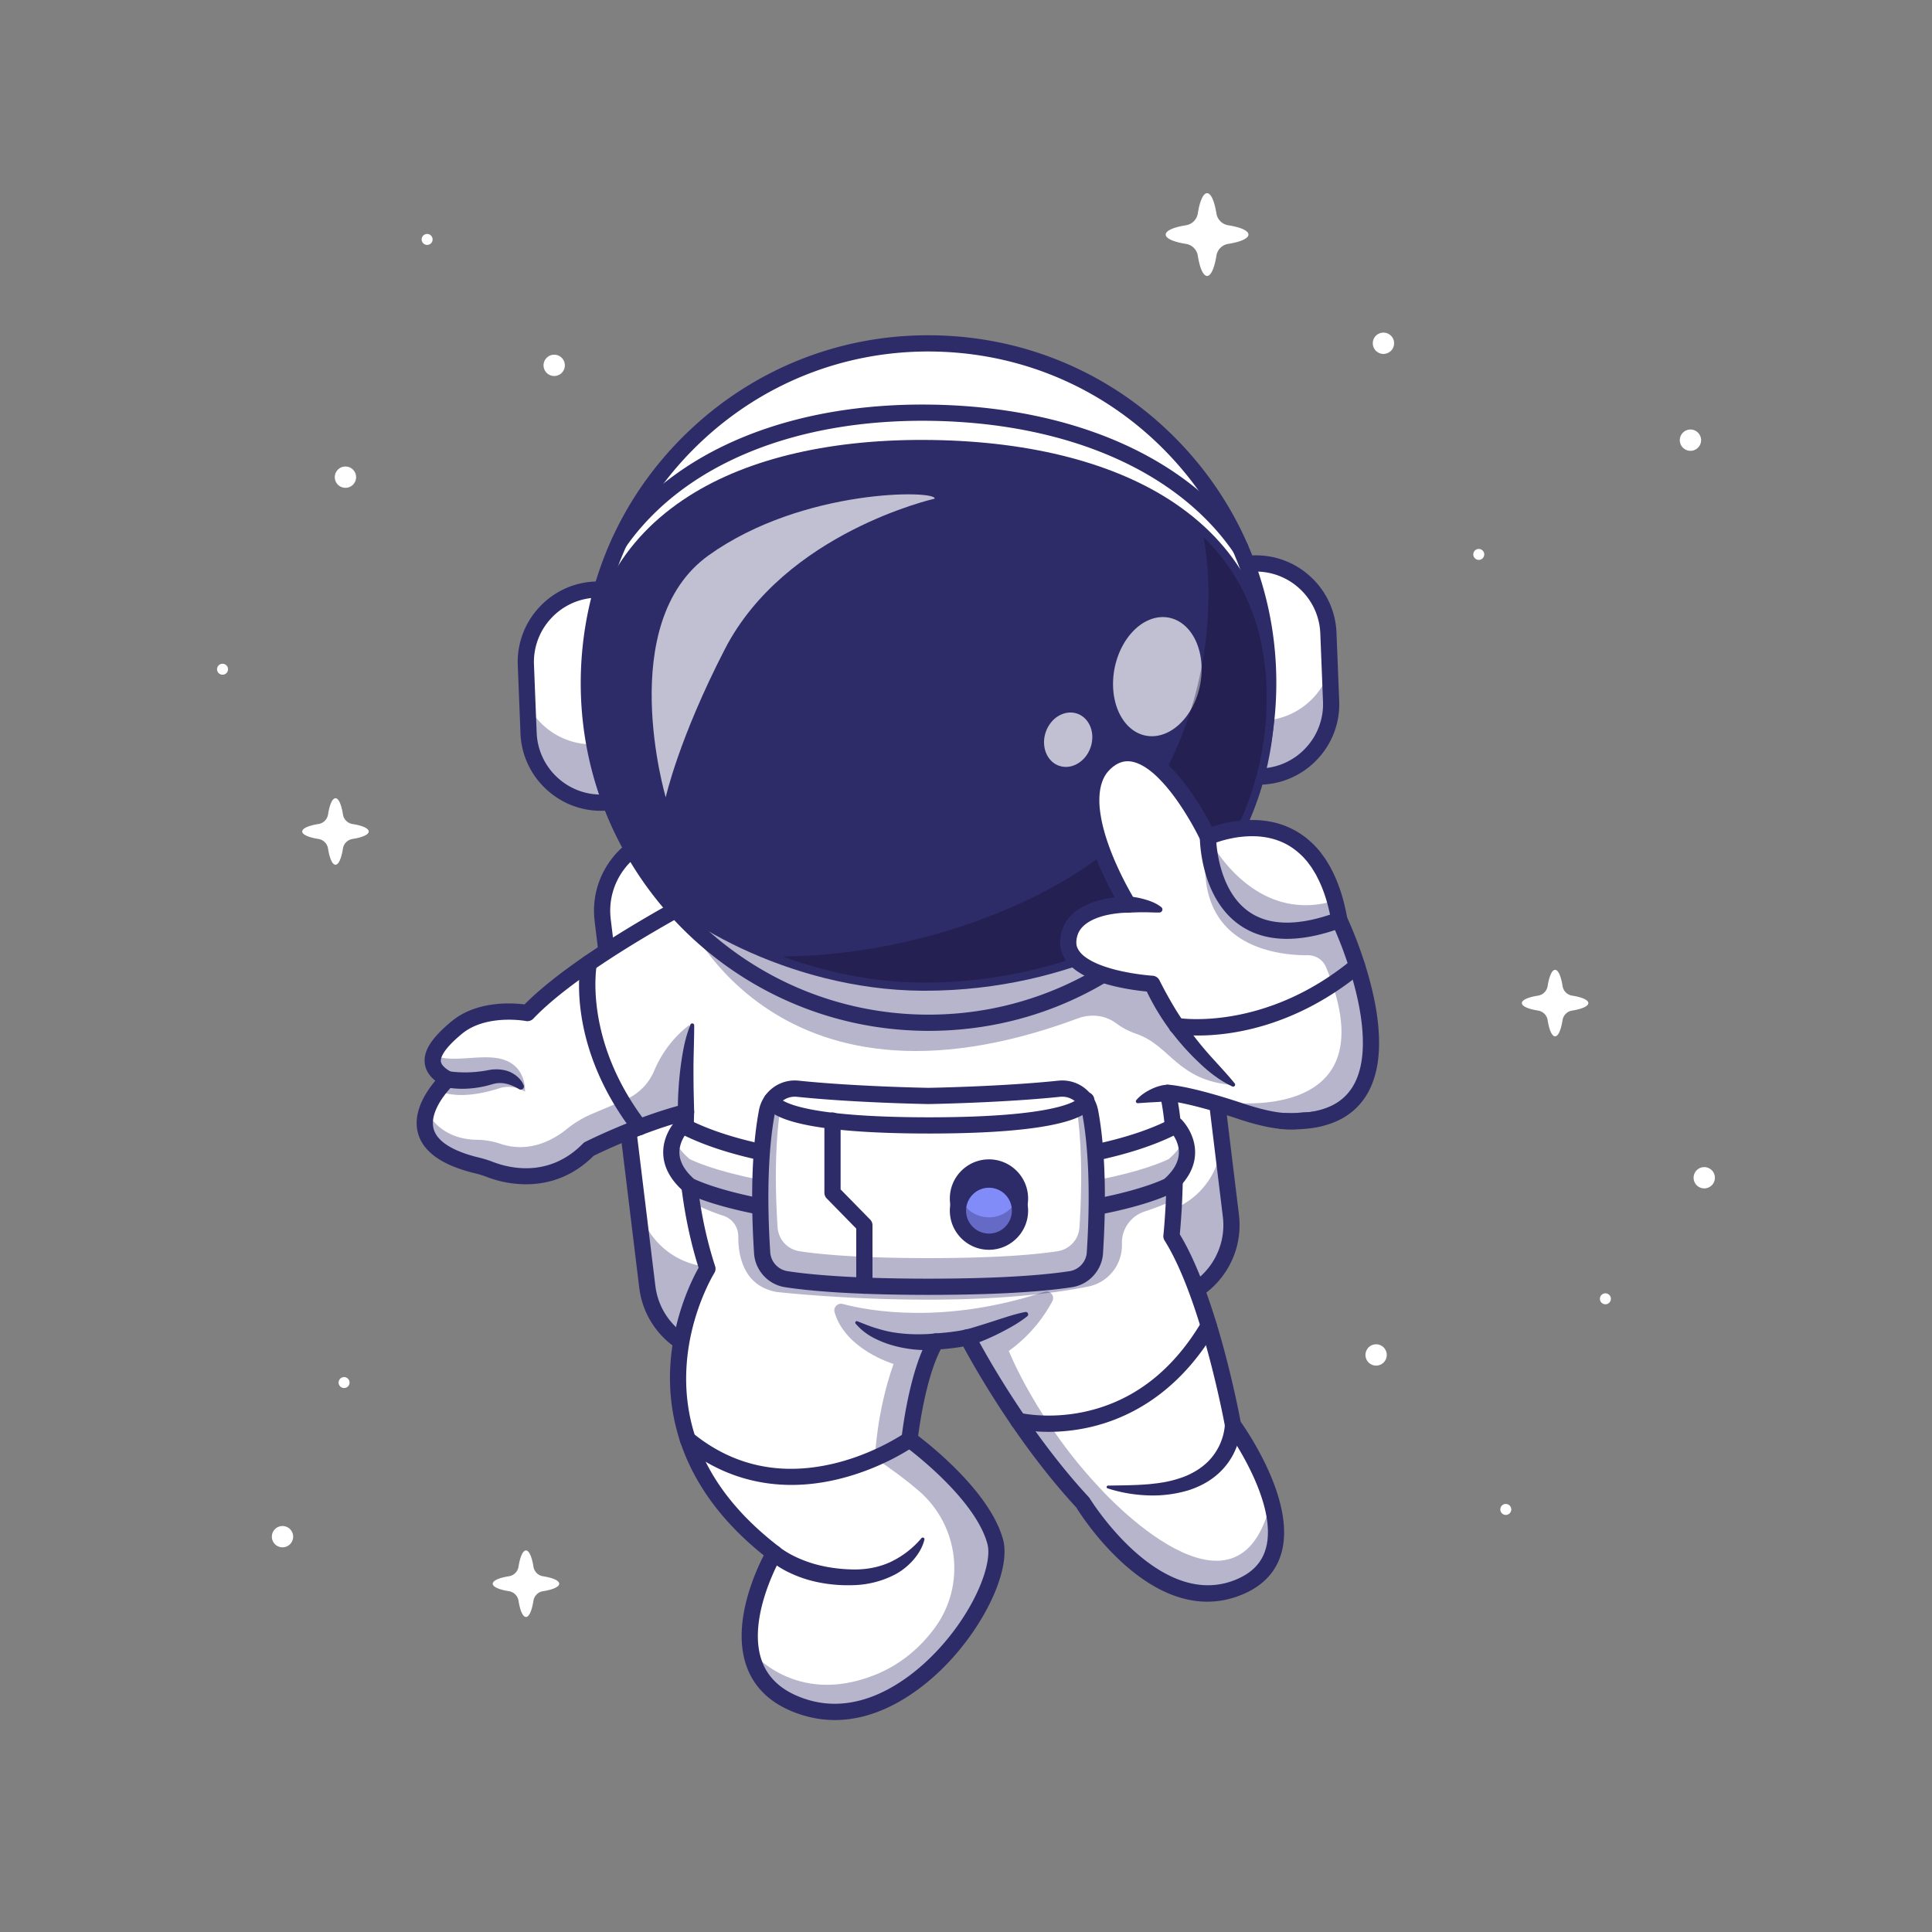 <svg xmlns="http://www.w3.org/2000/svg" version="1.0" viewBox="0 0 375 375"><rect x="0" y="0" width="375" height="375" fill="#808080" stroke="none"/><defs><clipPath id="d"><path d="M.64.16h122.641V87H.641Zm0 0"/></clipPath><clipPath id="c"><path d="M0 0h124v88H0z"/></clipPath><clipPath id="g"><path d="M0 1h107.281v34.719H0Zm0 0"/></clipPath><clipPath id="f"><path d="M0 0h108v36H0z"/></clipPath><clipPath id="j"><path d="M.68.559h102.242v81.84H.68Zm0 0"/></clipPath><clipPath id="i"><path d="M0 0h103v83H0z"/></clipPath><clipPath id="m"><path d="M.68.762H95V25.48H.68Zm0 0"/></clipPath><clipPath id="l"><path d="M0 0h95v26H0z"/></clipPath><clipPath id="p"><path d="M.32.719h51.602V30.48H.32Zm0 0"/></clipPath><clipPath id="o"><path d="M0 0h52v31H0z"/></clipPath><clipPath id="s"><path d="M.762.719H19V8.64H.762Zm0 0"/></clipPath><clipPath id="r"><path d="M0 0h19v9H0z"/></clipPath><clipPath id="v"><path d="M.078 1h100.563v16H.078Zm0 0"/></clipPath><clipPath id="u"><path d="M0 0h101v18H0z"/></clipPath><clipPath id="y"><path d="M.36.441H66V38.84H.36Zm0 0"/></clipPath><clipPath id="x"><path d="M0 0h67v39H0z"/></clipPath><clipPath id="B"><path d="M.762.32H13V9.2H.762Zm0 0"/></clipPath><clipPath id="A"><path d="M0 0h13v10H0z"/></clipPath><clipPath id="E"><path d="M1 .84h15.48v21.12H1Zm0 0"/></clipPath><clipPath id="D"><path d="M0 0h17v22H0z"/></clipPath><clipPath id="H"><path d="M.238.559h16.32V20H.239Zm0 0"/></clipPath><clipPath id="G"><path d="M0 0h17v20H0z"/></clipPath><clipPath id="K"><path d="M0 .281h132.48V73.72H0Zm0 0"/></clipPath><clipPath id="J"><path d="M0 0h133v74H0z"/></clipPath><clipPath id="M"><path d="M0 0h23v27H0z"/></clipPath><clipPath id="O"><path d="M0 0h13v15H0z"/></clipPath><clipPath id="R"><path d="M.68.16H95V86.8H.68Zm0 0"/></clipPath><clipPath id="Q"><path d="M0 0h95v87H0z"/></clipPath><clipPath id="U"><path d="M.48.762h55.2V60H.48Zm0 0"/></clipPath><clipPath id="T"><path d="M0 0h56v61H0z"/></clipPath><clipPath id="X"><path d="M.762.238h32.636v55.684H.762Zm0 0"/></clipPath><clipPath id="W"><path d="M0 0h34v56H0z"/></clipPath><clipPath id="Y"><path d="M226 37.5h17V54h-17Zm0 0"/></clipPath><clipPath id="Z"><path d="M42.125 128H45v3h-2.875Zm0 0"/></clipPath><mask id="b"><g filter="url(#a)"><path fill-opacity=".35" d="M-37.5-37.5h450v450h-450z"/></g></mask><mask id="e"><g filter="url(#a)"><path fill-opacity=".35" d="M-37.5-37.5h450v450h-450z"/></g></mask><mask id="h"><g filter="url(#a)"><path fill-opacity=".35" d="M-37.5-37.5h450v450h-450z"/></g></mask><mask id="k"><g filter="url(#a)"><path fill-opacity=".35" d="M-37.5-37.5h450v450h-450z"/></g></mask><mask id="n"><g filter="url(#a)"><path fill-opacity=".35" d="M-37.5-37.5h450v450h-450z"/></g></mask><mask id="q"><g filter="url(#a)"><path fill-opacity=".35" d="M-37.5-37.5h450v450h-450z"/></g></mask><mask id="t"><g filter="url(#a)"><path fill-opacity=".35" d="M-37.5-37.5h450v450h-450z"/></g></mask><mask id="w"><g filter="url(#a)"><path fill-opacity=".35" d="M-37.5-37.5h450v450h-450z"/></g></mask><mask id="z"><g filter="url(#a)"><path fill-opacity=".35" d="M-37.5-37.5h450v450h-450z"/></g></mask><mask id="C"><g filter="url(#a)"><path fill-opacity=".35" d="M-37.5-37.5h450v450h-450z"/></g></mask><mask id="F"><g filter="url(#a)"><path fill-opacity=".35" d="M-37.5-37.5h450v450h-450z"/></g></mask><mask id="I"><g filter="url(#a)"><path fill-opacity=".35" d="M-37.5-37.5h450v450h-450z"/></g></mask><mask id="L"><g filter="url(#a)"><path fill-opacity=".7" d="M-37.5-37.5h450v450h-450z"/></g></mask><mask id="N"><g filter="url(#a)"><path fill-opacity=".7" d="M-37.5-37.5h450v450h-450z"/></g></mask><mask id="P"><g filter="url(#a)"><path fill-opacity=".35" d="M-37.5-37.5h450v450h-450z"/></g></mask><mask id="S"><g filter="url(#a)"><path fill-opacity=".7" d="M-37.5-37.5h450v450h-450z"/></g></mask><mask id="V"><g filter="url(#a)"><path fill-opacity=".35" d="M-37.5-37.5h450v450h-450z"/></g></mask><filter id="a" width="100%" height="100%" x="0%" y="0%"><feColorMatrix color-interpolation-filters="sRGB" values="0 0 0 0 1 0 0 0 0 1 0 0 0 0 1 0 0 0 1 0"/></filter></defs><path fill="#fff" d="m225.875 252.648-83.574 10.168c-8.203 1-15.66-4.84-16.66-13.043l-8.664-71.195c-.997-8.203 4.843-15.66 13.043-16.66l83.574-10.172c8.203-.996 15.66 4.844 16.66 13.047l8.664 71.195c.996 8.203-4.844 15.66-13.043 16.66Zm0 0"/><g mask="url(#b)"><g clip-path="url(#c)" transform="translate(116 176)"><g clip-path="url(#d)"><path fill="#2e2b69" d="m122.918 59.988-1.79-14.683c-.237 7.246-5.726 13.437-13.144 14.34L24.41 69.816c-8.203 1-15.66-4.84-16.656-13.043L.875.258a14.5 14.5 0 0 0 .102 2.32L9.64 73.773c1 8.204 8.457 14.043 16.66 13.047l83.574-10.172c8.2-1 14.04-8.457 13.043-16.66Zm0 0"/></g></g></g><path fill="#2e2b69" d="M140.48 264.504c-8.234 0-15.382-6.164-16.402-14.54l-8.664-71.194c-1.102-9.051 5.367-17.313 14.414-18.415l83.574-10.167c9.047-1.102 17.309 5.363 18.41 14.414l8.668 71.195c1.102 9.05-5.367 17.312-14.417 18.414l-83.57 10.172c-.677.082-1.348.12-2.013.12Zm74.93-111.293c-.539 0-1.082.031-1.629.101l-83.57 10.172c-7.328.891-12.563 7.578-11.672 14.903l8.664 71.199c.895 7.324 7.578 12.562 14.906 11.672l83.575-10.172c7.324-.895 12.562-7.582 11.671-14.906l-8.667-71.196c-.825-6.78-6.614-11.773-13.278-11.773Zm10.465 99.437h.004Zm0 0"/><path fill="#fff" d="M260.773 212.824a25.5 25.5 0 0 1-2.347 2.067c-4.426 3.379-8.914 3.691-17.692.77-1.226-.411-2.363-.77-3.406-1.087-7.75-2.383-10.656-2.457-10.656-2.457 2.523 10.93.707 27.832.707 27.832 7.484 11.938 11.937 36.633 11.937 36.633s5.188 7.07 7.387 14.691c1.879 6.508 1.582 13.418-5.969 16.68-16.39 7.086-30.558-16.293-30.558-16.293-13.363-14.422-22.367-32.082-22.367-32.082-2.532.606-6.172.809-6.172.809-3.746 6.375-5.098 19.027-5.098 19.027s14.004 10.121 16.633 19.836c2.633 9.715-16.797 38.254-36.836 32.18-6.934-2.102-9.793-6.34-10.57-10.98-1.473-8.766 4.496-18.977 4.496-18.977-32.18-24.688-12.953-55.203-12.953-55.203-5.004-15.333-4.145-30.407-4.145-30.407-9.21 2.325-18.875 7.184-18.875 7.184-7.445 7.621-16.348 5.062-19.262 3.918a19.83 19.83 0 0 0-2.484-.766c-9.703-2.351-10.875-6.742-9.742-10.43.48-1.566 1.367-3.003 2.199-4.105 1.004-1.332 1.914-2.176 1.914-2.176-2.469-1.32-3.336-2.843-2.746-4.675.488-1.547 2.008-3.31 4.465-5.348 5.363-4.453 13.742-2.832 13.742-2.832 10.602-11.133 36.758-24.29 36.758-24.29 33.773-5.058 58.613-5.187 76.77-2.488 7.34 1.09 13.585 2.641 18.894 4.516 8.61 3.031 14.742 6.906 19.031 11.043 2.02 1.941 3.633 3.941 4.902 5.934 6.192 9.695 4.32 19.238 2.043 21.476Zm0 0"/><path fill="#2e2b69" d="M162.04 332.563c-1.868 0-3.806-.262-5.786-.864-6.219-1.883-9.84-5.652-10.766-11.203-1.355-8.058 3.559-17.41 4.407-18.95-16.547-12.788-19.176-27.148-18.458-36.952.727-9.953 4.965-17.36 5.563-18.36-4.484-13.816-4.223-27.554-4.137-30.004-8.656 2.247-17.71 6.704-18.402 7.047-7.637 7.782-16.883 4.993-19.535 3.95-.703-.274-1.48-.512-2.45-.754-4.93-1.196-8.132-3.036-9.519-5.47-.887-1.562-1.031-3.35-.426-5.32.524-1.699 1.512-3.218 2.246-4.19a19.248 19.248 0 0 1 1.668-1.942c-2.324-1.34-3.16-2.922-2.543-4.828.485-1.543 1.973-3.336 4.551-5.477 5.07-4.207 12.617-3.129 13.824-2.922 10.582-11.015 36.47-24.101 36.727-24.234a.365.365 0 0 1 .086-.028c30.93-4.632 56.785-5.468 76.855-2.488 7.024 1.043 13.399 2.567 18.946 4.528 7.957 2.8 14.394 6.539 19.136 11.109 1.942 1.867 3.602 3.883 4.946 5.984 6.129 9.598 4.558 19.313 1.996 21.832a25.552 25.552 0 0 1-2.371 2.086c-4.57 3.492-9.27 3.703-17.953.813a117.667 117.667 0 0 0-3.399-1.082c-6.11-1.88-9.215-2.317-10.215-2.414 2.29 10.422.781 26.062.64 27.449 7.212 11.582 11.653 35.184 11.915 36.586.48.672 5.3 7.492 7.39 14.73 2.415 8.356.294 14.243-6.128 17.016-16.184 6.996-30.348-15.488-30.899-16.379-12.469-13.469-21.254-29.945-22.289-31.93-2.215.496-5.156.711-5.855.758-3.39 5.899-4.793 17.14-4.965 18.621 1.531 1.125 14.086 10.59 16.605 19.895 1.5 5.535-3.746 16.312-11.691 24.027-3.91 3.793-11.113 9.36-19.715 9.36Zm-28.876-116.985c.063 0 .125.024.176.067.07.058.11.144.105.234-.011.148-.797 15.2 4.133 30.305a.285.285 0 0 1-.031.238c-.047.074-4.785 7.707-5.547 18.234-.703 9.703 1.922 23.922 18.434 36.594a.284.284 0 0 1 .074.367c-.059.098-5.903 10.223-4.461 18.785.887 5.32 4.375 8.938 10.371 10.758 10.824 3.281 20.273-3.832 24.941-8.363 7.68-7.457 12.965-18.207 11.54-23.473-2.575-9.508-16.387-19.582-16.524-19.68a.289.289 0 0 1-.117-.261c.012-.125 1.398-12.785 5.133-19.14a.283.283 0 0 1 .23-.138c.035-.003 3.645-.21 6.121-.8a.281.281 0 0 1 .317.144c.09.18 9.144 17.793 22.324 32.02.012.015.023.027.031.047.14.23 14.23 23.082 30.207 16.18 6.211-2.688 8.168-8.184 5.809-16.344-2.16-7.485-7.29-14.536-7.34-14.602a.283.283 0 0 1-.05-.117c-.044-.25-4.532-24.781-11.903-36.535a.29.29 0 0 1-.04-.18c.016-.168 1.782-16.98-.702-27.738a.282.282 0 0 1 .054-.243.325.325 0 0 1 .227-.105c.12.004 3.039.106 10.734 2.469 1.13.344 2.278.71 3.414 1.09 8.578 2.859 12.977 2.675 17.43-.727a26.022 26.022 0 0 0 2.316-2.039c2.383-2.34 3.801-11.918-2.078-21.125-1.316-2.066-2.949-4.043-4.86-5.879-4.683-4.516-11.054-8.21-18.929-10.984-5.516-1.95-11.855-3.465-18.844-4.5-20-2.973-45.785-2.137-76.64 2.48-1.172.594-26.383 13.442-36.64 24.211a.277.277 0 0 1-.259.082c-.082-.015-8.308-1.543-13.507 2.774-2.489 2.066-3.922 3.773-4.372 5.214-.554 1.72.274 3.098 2.606 4.34a.278.278 0 0 1 .148.215.284.284 0 0 1-.09.242c-.007.008-.906.848-1.878 2.14-.707.938-1.657 2.395-2.157 4.017-.554 1.812-.43 3.453.38 4.87 1.304 2.298 4.386 4.048 9.16 5.204.995.246 1.796.496 2.523.777 2.574 1.012 11.555 3.719 18.957-3.855.02-.02.047-.04.074-.055.098-.047 9.797-4.898 18.93-7.203a.221.221 0 0 1 .07-.012Zm0 0"/><g mask="url(#e)"><g clip-path="url(#f)" transform="translate(132 175)"><g clip-path="url(#g)"><path fill="#2e2b69" d="M.102 1.09S17.109 45.02 77.25 22.656c2.531-.941 5.402-.601 7.535 1.059.867.676 2.125 1.375 3.938 2.015 6.453 2.278 7.82 8.957 18.445 9.868 0 0-11.203-10.012-15.473-19.582 0 0-5.78-.457-10.18-2.278-.003 0-45.64 29.805-81.413-12.648Zm0 0"/></g></g></g><g mask="url(#h)"><g clip-path="url(#i)" transform="translate(145 250)"><g clip-path="url(#j)"><path fill="#2e2b69" d="M95.734 57.953C79.344 65.04 65.176 41.66 65.176 41.66 51.816 27.238 42.809 9.578 42.809 9.578c-2.532.606-6.172.809-6.172.809-3.746 6.375-5.098 19.027-5.098 19.027S45.543 39.535 48.172 49.25c2.633 9.715-16.797 38.254-36.836 32.18C4.406 79.328 1.543 75.09.77 70.45c.203.253 8.636 10.73 23.921 4.702 5.243-2.062 9.008-5.488 11.7-9.117 6.148-8.285 4.761-19.933-3.051-26.664-2.27-1.957-5.067-4.086-8.508-6.34 0 0 .266-8.883 3.605-18.289 0 0-9.3-2.73-11.445-10.015-.285-.977.59-1.891 1.57-1.63C23.665 4.454 38.255 7.16 57.72.739c1.101-.363 2.082.809 1.539 1.828-1.371 2.579-3.988 6.465-8.453 9.645 0 0 5.41 13.734 18.011 26.98 0 0 26.664 29.5 32.887 2.082 1.883 6.508 1.582 13.418-5.969 16.68Zm0 0"/></g></g></g><g mask="url(#k)"><g clip-path="url(#l)" transform="translate(133 227)"><g clip-path="url(#m)"><path fill="#2e2b69" d="M1.54 6.57S4.413 8.023 7.382 8.97a4.181 4.181 0 0 1 2.918 4c-.024 3.777 1.02 9.64 7.445 10.804 0 0 35.281 3.97 60.453-1.05a8.147 8.147 0 0 0 6.567-7.985V14.2a6.346 6.346 0 0 1 4.355-6.027 57.995 57.995 0 0 0 5.68-2.2l-.11-5S60.082 16.223.828 1.73Zm0 0"/></g></g></g><g mask="url(#n)"><g clip-path="url(#o)" transform="translate(82 198)"><g clip-path="url(#p)"><path fill="#2e2b69" d="M51.824.96c-.449 8.704-.66 16.903-.66 16.903-9.21 2.325-18.871 7.184-18.871 7.184-7.45 7.621-16.352 5.062-19.266 3.918a19.83 19.83 0 0 0-2.484-.766C.84 25.848-.332 21.457.801 17.77c2.636 4.598 7.027 5.43 9.734 5.458 1.57.02 3.125.289 4.613.789 5.711 1.906 10.446-.907 12.848-2.856a20.756 20.756 0 0 1 5-2.992l6.254-2.648c2.559-1.082 4.64-3.094 5.715-5.66 2.52-6.036 6.86-8.9 6.86-8.9Zm0 0"/></g></g></g><g mask="url(#q)"><g clip-path="url(#r)" transform="translate(83 204)"><g clip-path="url(#s)"><path fill="#2e2b69" d="M18.89 7.898c-2.48-1.636-5.058-.64-5.058-.64-8.2 2.629-11.793.402-11.793.402L2 7.664a18.125 18.125 0 0 1 1.914-2.176C1.445 4.168.582 2.645 1.172.812c3.258 1.52 8.433-.07 12.36.575 5.816.96 5.359 6.511 5.359 6.511Zm0 0"/></g></g></g><path fill="#2e2b69" d="M131.586 215.914a51.27 51.27 0 0 1 .105-4.328c.082-1.434.215-2.863.387-4.29.184-1.425.399-2.847.695-4.257.301-1.406.704-2.8 1.23-4.152a.384.384 0 0 1 .742.14l.001.008c-.004 1.43-.039 2.832-.07 4.23-.028 1.403-.078 2.798-.07 4.196a249.87 249.87 0 0 0 .027 4.191l.101 4.157v.035a1.575 1.575 0 0 1-3.148.078ZM87.246 207.945c.192.032.508.067.774.098.28.027.566.043.847.066a23.492 23.492 0 0 0 5.191-.266l.91-.163c.372-.07.747-.106 1.126-.118a7.3 7.3 0 0 1 2.261.274c.368.11.727.254 1.06.445.327.184.632.38.913.625.57.469 1.047 1.067 1.317 1.739a.616.616 0 0 1-.883.765l-.043-.023a9.104 9.104 0 0 0-1.48-.73c-.247-.087-.5-.18-.747-.243a6.62 6.62 0 0 0-.715-.144c-.48-.07-.972-.07-1.465.007a5.142 5.142 0 0 0-.726.164l-.918.254c-1.293.34-2.625.535-3.969.61-.672.035-1.344.035-2.02-.004a14.975 14.975 0 0 1-1.538-.168c-.18-.031-.332-.059-.563-.11a1.575 1.575 0 0 1-1.203-1.87c.18-.821.969-1.352 1.79-1.22ZM226.813 213.684c-.403.082-.915.129-1.387.164-.485.035-.973.066-1.465.086l-1.504.086-1.57.109h-.02a.368.368 0 0 1-.304-.61 7.237 7.237 0 0 1 1.265-1.156c.461-.336.95-.625 1.453-.875a9.989 9.989 0 0 1 1.563-.633c.543-.16 1.058-.277 1.683-.304a1.573 1.573 0 0 1 .383 3.113ZM124.125 220.352c-.473 0-.941-.211-1.25-.614-13.168-17.187-10.254-32.453-10.125-33.097a1.577 1.577 0 0 1 1.855-1.227c.852.172 1.403 1 1.23 1.852-.038.195-2.687 14.597 9.54 30.554.527.692.395 1.68-.293 2.207a1.564 1.564 0 0 1-.957.325ZM187.54 258.027l.577-.14c.227-.059.457-.125.688-.196l1.414-.43c.953-.292 1.914-.597 2.875-.91 1.93-.617 3.847-1.292 5.906-1.695h.004a.47.47 0 0 1 .555.375.459.459 0 0 1-.172.461 23.508 23.508 0 0 1-2.582 1.758c-.89.531-1.805 1.008-2.73 1.484a49.27 49.27 0 0 1-2.833 1.32c-.488.2-.972.403-1.48.579-.254.09-.512.176-.778.258a5.53 5.53 0 0 1-.406.12l-.219.055-.12.032-.16.03a1.57 1.57 0 0 1-1.856-1.218 1.573 1.573 0 0 1 1.156-1.844ZM181.84 261.95c-.418.046-.754.073-1.125.085-.36.012-.715.02-1.074.016-.711.004-1.422-.047-2.13-.11a24.225 24.225 0 0 1-4.183-.785 19.212 19.212 0 0 1-3.953-1.582 11.673 11.673 0 0 1-3.297-2.648.293.293 0 0 1 .027-.418.293.293 0 0 1 .305-.055l.02.008c1.28.492 2.457 1.004 3.703 1.36 1.23.37 2.46.699 3.734.859 1.266.183 2.543.28 3.82.3.637.008 1.274 0 1.91-.023.317-.008.633-.027.946-.055.3-.023.64-.047.89-.078l.047-.004a1.574 1.574 0 1 1 .375 3.125ZM153.633 288.223c-7.746 0-14.926-2.559-21.11-7.586a1.572 1.572 0 0 1-.226-2.215 1.57 1.57 0 0 1 2.21-.23c7.884 6.406 17.153 8.367 27.56 5.828 7.89-1.926 13.507-5.852 13.562-5.891a1.573 1.573 0 1 1 1.82 2.566c-.246.176-6.086 4.274-14.531 6.356-3.164.781-6.266 1.172-9.285 1.172ZM203.531 277.918c-3.707 0-6.113-.578-6.27-.617a1.576 1.576 0 0 1-1.152-1.906 1.572 1.572 0 0 1 1.903-1.153c.066.016 5.547 1.305 12.59-.238 9.398-2.063 17.02-7.945 22.652-17.48a1.579 1.579 0 0 1 2.156-.555c.75.445 1 1.41.555 2.156-7.633 12.922-17.723 17.457-24.844 18.984-2.84.614-5.434.809-7.59.809ZM151.336 300.324l.3.227c.114.086.239.172.364.258a18.934 18.934 0 0 0 2.414 1.371c1.133.539 2.316.984 3.531 1.347 2.442.7 4.996 1.055 7.582 1.102 2.532.05 5.028-.395 7.286-1.43a17.918 17.918 0 0 0 6.015-4.613l.027-.031a.33.33 0 0 1 .574.293c-.355 1.437-1.105 2.695-2.05 3.816a12.737 12.737 0 0 1-3.383 2.8c-2.594 1.415-5.543 2.161-8.437 2.216-2.844.093-5.735-.215-8.524-.989a23.668 23.668 0 0 1-4.066-1.562 11.572 11.572 0 0 1-.973-.516c-.32-.175-.633-.37-.95-.57-.312-.2-.616-.41-.917-.64a8.995 8.995 0 0 1-.453-.356c-.156-.129-.285-.235-.485-.418a1.571 1.571 0 0 1 2.012-2.406ZM240.895 276.574c0 .266-.012.426-.028.625a10.9 10.9 0 0 1-.242 1.633 13.79 13.79 0 0 1-.629 2.074 13.08 13.08 0 0 1-2.191 3.735c-.922 1.12-2.035 2.066-3.235 2.832-1.207.765-2.504 1.332-3.816 1.77a24.245 24.245 0 0 1-8.016 1.007 28.882 28.882 0 0 1-7.746-1.355.276.276 0 0 1-.18-.348.267.267 0 0 1 .258-.192h.004c2.594-.05 5.13-.05 7.617-.253.621-.036 1.235-.133 1.852-.192.61-.09 1.219-.172 1.816-.293 1.2-.234 2.36-.578 3.473-.988 2.203-.871 4.164-2.184 5.54-3.957a11.252 11.252 0 0 0 1.651-2.914c.204-.524.372-1.063.489-1.61.058-.273.11-.55.152-.82.02-.137.04-.273.05-.402.016-.121.024-.285.032-.34l.012-.149a1.57 1.57 0 0 1 1.687-1.44c.825.065 1.45.76 1.45 1.577Zm0 0"/><path fill="#2e2b69" d="M162.047 333.86c-1.988 0-4.05-.282-6.168-.923-5.457-1.656-9.098-4.714-10.816-9.097-3.208-8.188 1.386-18.45 3.183-21.945-16.23-12.973-18.824-27.45-18.098-37.399.684-9.308 4.254-16.305 5.45-18.418-3.778-11.95-4.114-23.469-4.07-28.144-7.516 2.175-14.926 5.73-16.301 6.406-8.165 8.148-17.954 5.195-20.778 4.09a17.09 17.09 0 0 0-2.281-.7c-6.383-1.546-10.106-4.19-11.059-7.867-1.05-4.031 1.637-8.02 3.383-10.09-1.234-1.003-1.922-2.156-2.055-3.449-.242-2.398 1.356-4.887 5.192-8.07 4.871-4.047 11.766-3.606 14.183-3.3 10.977-11.056 35.555-23.485 36.614-24.017a1.55 1.55 0 0 1 .472-.148c90.282-13.527 115.649 8.277 122.735 22.48 4.508 9.04 3.008 17.965.246 20.68-5.996 5.887-11.254 6.664-21.64 3.203-5.852-1.953-9.548-2.804-11.59-3.18 1.718 9.903.624 22.778.347 25.602 6.992 11.551 11.219 33.227 11.809 36.375 1.57 2.223 10.61 15.574 7.953 25.352-1 3.683-3.488 6.406-7.399 8.097-2.406 1.04-4.761 1.489-7.027 1.489-13.687.004-24.258-16.403-25.418-18.274-11.418-12.363-19.758-27.199-21.941-31.254-1.621.293-3.36.461-4.371.54-2.707 5.199-4.024 14-4.387 16.8 3.027 2.309 14.062 11.223 16.48 20.137 1.606 5.941-3.793 17.285-12.043 25.293-4.066 3.945-11.566 9.73-20.605 9.73ZM133.16 214.284c.363 0 .719.125 1.004.363.387.317.598.801.57 1.301-.011.149-.78 14.98 4.075 29.832.144.446.082.934-.168 1.328-.043.075-4.645 7.516-5.36 17.746-.953 13.606 5.086 25.508 17.942 35.372.629.48.8 1.359.398 2.043-.066.117-6.922 12.035-3.625 20.43 1.352 3.433 4.313 5.863 8.797 7.222 10.195 3.09 19.203-3.719 23.668-8.055 8.027-7.793 12.344-17.96 11.191-22.207-2.457-9.074-15.898-18.875-16.035-18.969a1.584 1.584 0 0 1-.644-1.445c.058-.531 1.433-13.062 5.304-19.656.27-.453.746-.746 1.27-.774.035 0 3.535-.203 5.894-.77a1.573 1.573 0 0 1 1.77.817c.09.176 9.07 17.64 22.117 31.727.074.074.137.16.192.25.136.223 13.66 22.12 28.593 15.668 3.028-1.309 4.86-3.281 5.606-6.031 2.449-9.024-7.567-22.829-7.668-22.965a1.597 1.597 0 0 1-.281-.653c-.043-.242-4.485-24.53-11.727-36.078a1.561 1.561 0 0 1-.23-1.004c.019-.164 1.761-16.765-.676-27.304a1.572 1.572 0 0 1 1.574-1.93c.164.004 4.098.148 14.523 3.621 10.243 3.414 13.825 2.07 18.438-2.46 1.41-1.388 3.285-8.724-.86-17.028-3.289-6.598-11.308-15.555-30.82-20.762-21.129-5.633-50.863-5.648-88.375-.05-2.554 1.308-26.32 13.585-36.101 23.855-.371.386-.91.562-1.438.46-.074-.015-7.726-1.413-12.437 2.5-3.7 3.071-4.137 4.657-4.07 5.329.09.855 1.183 1.605 2.085 2.09a1.57 1.57 0 0 1 .328 2.543c-1.347 1.257-4.668 5.226-3.824 8.437.8 3.067 5.203 4.734 8.754 5.594 1.043.254 1.898.516 2.688.828 3.066 1.2 10.906 3.262 17.566-3.555.125-.125.266-.226.422-.304.398-.2 9.918-4.961 19.187-7.305.125-.035.254-.05.383-.05Zm0 0"/><path fill="#fff" d="M180.348 236.875c34.078 0 46.523-6.727 46.523-6.727 7.027-6.054 1.375-11.707 1.375-11.707-16.851 8.907-47.898 8.164-47.898 8.164s-31.043.743-47.895-8.164c0 0-5.656 5.653 1.371 11.707 0 0 12.45 6.727 46.524 6.727Zm0 0"/><g mask="url(#t)"><g clip-path="url(#u)" transform="translate(130 220)"><g clip-path="url(#v)"><path fill="#2e2b69" d="M96.871 4.953S84.426 11.68 50.348 11.68c-34.075 0-46.524-6.727-46.524-6.727-1.558-1.344-2.492-2.668-3-3.914-.883 2.219-1.078 5.594 3 9.11 0 0 12.45 6.726 46.524 6.726 34.078 0 46.523-6.727 46.523-6.727 4.082-3.515 3.887-6.89 3.004-9.109-.512 1.246-1.445 2.57-3.004 3.914Zm0 0"/></g></g></g><path fill="#2e2b69" d="M180.348 238.45c-34.082 0-46.75-6.634-47.27-6.919a1.375 1.375 0 0 1-.281-.191c-2.598-2.238-3.965-4.723-4.063-7.38-.144-3.839 2.496-6.519 2.606-6.632a1.575 1.575 0 0 1 1.851-.277c16.286 8.605 46.813 7.988 47.121 7.98h.075c.308.008 30.836.625 47.125-7.98a1.571 1.571 0 0 1 1.847.277c.114.113 2.75 2.793 2.606 6.633-.098 2.656-1.465 5.14-4.063 7.379-.086.074-.18.137-.28.191-.524.281-13.192 6.918-47.274 6.918Zm-45.637-9.618c1.441.695 14.363 6.469 45.637 6.469 31.254 0 44.18-5.766 45.64-6.473 1.817-1.605 2.766-3.281 2.828-4.984.055-1.426-.523-2.645-1.015-3.414-17.059 8.297-45.746 7.785-47.453 7.75-1.703.039-30.391.547-47.45-7.746-.496.773-1.082 2.004-1.02 3.437.075 1.695 1.028 3.363 2.833 4.961Zm0 0"/><path fill="#fff" d="M180.105 249.762c14.989 0 23.34-.797 27.739-1.477a5.527 5.527 0 0 0 4.676-5.105c.882-13.883-.004-22.532-.922-27.368a5.536 5.536 0 0 0-6.02-4.488c-11.176 1.168-25.351 1.399-25.351 1.399s-14.18-.23-25.356-1.399a5.541 5.541 0 0 0-6.02 4.488c-.913 4.836-1.804 13.485-.917 27.368a5.523 5.523 0 0 0 4.671 5.105c4.403.68 12.75 1.477 27.743 1.477Zm0 0"/><g mask="url(#w)"><g clip-path="url(#x)" transform="translate(147 211)"><g clip-path="url(#y)"><path fill="#2e2b69" d="M64.598 4.813A5.535 5.535 0 0 0 60.977.604c.343.532.59 1.137.714 1.793.829 4.387 1.637 12.235.832 24.832a5.007 5.007 0 0 1-4.238 4.63c-3.98.617-11.527 1.335-25.058 1.34h.113-.223.11c-13.528-.005-21.075-.723-25.059-1.34a5.015 5.015 0 0 1-4.238-4.63c-.805-12.597.004-20.445.836-24.832a5.018 5.018 0 0 1 .71-1.793 5.542 5.542 0 0 0-3.62 4.207C.94 9.649.05 18.297.936 32.18a5.52 5.52 0 0 0 4.672 5.105c4.387.68 12.707 1.473 27.621 1.477 14.91-.004 23.23-.797 27.618-1.477a5.523 5.523 0 0 0 4.672-5.105c.882-13.883-.004-22.532-.922-27.367Zm0 0"/></g></g></g><path fill="#2e2b69" d="M180.348 220.016c-17.524 0-28.325-1.614-31.235-4.672-.77-.805-.855-1.524-.836-1.883a1.577 1.577 0 0 1 1.649-1.496c.715.035 1.293.539 1.457 1.2.426.495 4.172 3.702 28.969 3.702 24.793 0 28.539-3.207 28.968-3.703a1.57 1.57 0 0 1 1.453-1.2 1.582 1.582 0 0 1 1.649 1.497c.02.36-.067 1.082-.832 1.883-2.914 3.058-13.715 4.672-31.242 4.672Zm-28.926-6.407v.004-.004Zm57.855 0v.004-.004Zm-57.855 0Zm57.855-.004v.004-.004Zm-57.855 0Zm57.855 0Zm-57.941-.496Zm0 0"/><path fill="#2e2b69" d="M167.773 251.117a1.578 1.578 0 0 1-1.578-1.574v-11.078l-5.73-5.852a1.564 1.564 0 0 1-.45-1.101v-13.953a1.575 1.575 0 1 1 3.148 0l.001 13.308 5.734 5.852c.286.293.45.687.45 1.101v11.723a1.58 1.58 0 0 1-1.575 1.574Zm0 0"/><path fill="#2e2b69" d="M180.348 251.336h-.258c-14.973-.008-23.336-.816-27.723-1.496-3.27-.504-5.793-3.262-6.004-6.559-.898-14.074.02-22.863.946-27.761a7.077 7.077 0 0 1 7.73-5.762c10.754 1.125 24.504 1.379 25.188 1.39.687-.011 14.437-.265 25.191-1.39 3.715-.387 7.035 2.09 7.73 5.762.926 4.898 1.84 13.687.946 27.761-.211 3.297-2.739 6.055-6.004 6.559-4.387.68-12.75 1.488-27.723 1.496h-.02Zm-26.063-38.469a3.941 3.941 0 0 0-3.887 3.238c-.89 4.72-1.77 13.23-.894 26.977a3.976 3.976 0 0 0 3.344 3.648c4.293.665 12.523 1.454 27.379 1.458 14.855-.004 23.085-.793 27.378-1.458 1.82-.28 3.227-1.816 3.34-3.648.88-13.746 0-22.258-.894-26.977a3.94 3.94 0 0 0-4.309-3.214c-11.117 1.16-25.347 1.406-25.492 1.406h-.05c-.141 0-14.376-.246-25.493-1.406a3.817 3.817 0 0 0-.422-.024Zm0 0"/><path fill="#2e2b69" d="M191.957 240.223c-4.187 0-7.594-3.407-7.594-7.598 0-4.188 3.407-7.594 7.594-7.594 4.191 0 7.598 3.406 7.598 7.594 0 4.188-3.41 7.598-7.598 7.598Zm0-12.043a4.45 4.45 0 0 0-4.445 4.445 4.454 4.454 0 0 0 4.445 4.45 4.454 4.454 0 0 0 4.45-4.45 4.451 4.451 0 0 0-4.45-4.445Zm0 0"/><path fill="#818cf8" d="M197.98 234.988a6.017 6.017 0 0 1-2.676 5.004 5.953 5.953 0 0 1-2.171.899 5.942 5.942 0 0 1-2.348 0 5.918 5.918 0 0 1-2.172-.898 6.199 6.199 0 0 1-.914-.747 6.199 6.199 0 0 1-1.304-1.953 6.017 6.017 0 0 1 2.218-7.313 6.017 6.017 0 0 1 5.648-.555 5.934 5.934 0 0 1 1.954 1.305c.281.278.531.583.75.91.219.329.406.676.555 1.044a5.979 5.979 0 0 1 .46 2.304Zm0 0"/><g mask="url(#z)"><g clip-path="url(#A)" transform="translate(185 232)"><g clip-path="url(#B)"><path fill="#2e2b69" d="M6.957 4.285A6.023 6.023 0 0 1 1.418.625a6.02 6.02 0 0 0 5.54 8.383A6.02 6.02 0 0 0 12.495.625a6.019 6.019 0 0 1-5.539 3.66Zm0 0"/></g></g></g><path fill="#2e2b69" d="M191.957 242.582c-4.187 0-7.594-3.406-7.594-7.594 0-4.187 3.407-7.597 7.594-7.597a7.604 7.604 0 0 1 7.598 7.597c0 4.188-3.41 7.594-7.598 7.594Zm0-12.043a4.454 4.454 0 0 0-4.445 4.45 4.45 4.45 0 0 0 4.445 4.445 4.451 4.451 0 0 0 4.45-4.446 4.454 4.454 0 0 0-4.45-4.449Zm0 0"/><path fill="#fff" d="M244.844 150.723a1.339 1.339 0 0 1-1.395-1.29l-1.535-38.66a1.339 1.339 0 0 1 1.29-1.394c7.776-.309 14.331 5.746 14.64 13.52l.523 13.183c.309 7.777-5.746 14.332-13.523 14.64Zm0 0"/><path fill="#2e2b69" d="M244.79 151.008a1.63 1.63 0 0 1-1.626-1.563l-1.535-38.66a1.619 1.619 0 0 1 .434-1.168c.292-.32.695-.504 1.128-.52a14.263 14.263 0 0 1 10.325 3.801 14.282 14.282 0 0 1 4.609 9.993l.523 13.183c.153 3.836-1.199 7.5-3.804 10.32a14.293 14.293 0 0 1-9.989 4.614h-.066Zm-1.013-41.36c-.187 0-.375.004-.562.012a1.057 1.057 0 0 0-1.016 1.102l1.531 38.66c.012.285.133.547.34.738.211.192.473.29.766.281a13.716 13.716 0 0 0 9.594-4.43c2.504-2.71 3.8-6.23 3.656-9.917l-.524-13.184a13.732 13.732 0 0 0-4.43-9.597 13.733 13.733 0 0 0-9.355-3.665Zm0 0"/><g mask="url(#C)"><g clip-path="url(#D)" transform="translate(242 129)"><g clip-path="url(#E)"><path fill="#2e2b69" d="m16.121.902.246 6.184c.309 7.773-5.746 14.328-13.523 14.64a1.348 1.348 0 0 1-1.399-1.292l-.41-10.278c.227.461.711.766 1.254.75l.918-.039c6.145-.246 11.215-4.39 12.914-9.965Zm0 0"/></g></g></g><path fill="#2e2b69" d="M244.79 152.297a2.88 2.88 0 0 1-1.977-.774 2.894 2.894 0 0 1-.938-2.027l-1.535-38.66a2.883 2.883 0 0 1 .773-2.094 2.887 2.887 0 0 1 2.028-.937 15.569 15.569 0 0 1 11.25 4.144 15.558 15.558 0 0 1 5.023 10.887l.524 13.184a15.556 15.556 0 0 1-4.145 11.253 15.574 15.574 0 0 1-10.887 5.024h-.117Zm-1.294-41.352 1.516 38.196a12.448 12.448 0 0 0 8.468-4.004 12.434 12.434 0 0 0 3.313-8.992l-.523-13.184a12.439 12.439 0 0 0-4.016-8.7 12.451 12.451 0 0 0-8.758-3.316Zm0 0"/><path fill="#fff" d="M115.594 114.445a1.344 1.344 0 0 1 1.394 1.29l1.535 38.66a1.346 1.346 0 0 1-1.289 1.394c-7.777.309-14.332-5.746-14.64-13.523l-.524-13.184c-.308-7.773 5.746-14.332 13.524-14.637Zm0 0"/><path fill="#2e2b69" d="M116.668 156.082c-7.668 0-14.05-6.078-14.356-13.805l-.523-13.183a14.296 14.296 0 0 1 3.8-10.324 14.29 14.29 0 0 1 9.993-4.61 1.64 1.64 0 0 1 1.688 1.563l1.535 38.66a1.627 1.627 0 0 1-1.559 1.687c-.195.008-.387.012-.578.012Zm-1.063-41.355a13.709 13.709 0 0 0-9.597 4.43 13.718 13.718 0 0 0-3.656 9.917l.523 13.184a13.716 13.716 0 0 0 4.43 9.594 13.69 13.69 0 0 0 9.918 3.656 1.063 1.063 0 0 0 1.015-1.102l-1.535-38.66a1.065 1.065 0 0 0-1.098-1.02Zm-.011-.282h.004Zm0 0"/><g mask="url(#F)"><g clip-path="url(#G)" transform="translate(102 136)"><g clip-path="url(#H)"><path fill="#2e2b69" d="m16.102 7.668.421 10.723a1.348 1.348 0 0 1-1.293 1.398A14.067 14.067 0 0 1 4.72 15.684 14.06 14.06 0 0 1 .594 6.27L.375.715C2.773 5.5 7.828 8.699 13.527 8.477l1.414-.059a1.36 1.36 0 0 0 1.16-.75Zm0 0"/></g></g></g><path fill="#2e2b69" d="M116.66 157.375c-3.95 0-7.695-1.465-10.613-4.16a15.543 15.543 0 0 1-5.024-10.887l-.523-13.183a15.553 15.553 0 0 1 4.145-11.25 15.55 15.55 0 0 1 10.886-5.024 2.91 2.91 0 0 1 3.031 2.797l1.536 38.664a2.927 2.927 0 0 1-2.801 3.031c-.215.008-.426.012-.637.012Zm-1.234-41.348a12.432 12.432 0 0 0-8.469 4.004 12.43 12.43 0 0 0-3.312 8.989l.523 13.183a12.443 12.443 0 0 0 4.012 8.7 12.442 12.442 0 0 0 8.761 3.32Zm.23-.011Zm-.062-1.57h.004Zm0 0"/><path fill="#fff" d="M246.16 132.582c0 1.082-.027 2.16-.082 3.238a63.986 63.986 0 0 1-.238 3.227 67.94 67.94 0 0 1-.395 3.21 67.936 67.936 0 0 1-1.261 6.348 65.674 65.674 0 0 1-1.88 6.192 70.736 70.736 0 0 1-1.163 3.02c-.414.995-.852 1.98-1.313 2.956-.46.977-.945 1.938-1.453 2.891a68.718 68.718 0 0 1-1.598 2.816 64.53 64.53 0 0 1-3.594 5.379 62.921 62.921 0 0 1-1.992 2.551 60.099 60.099 0 0 1-2.113 2.45c-.723.8-1.469 1.581-2.23 2.343a63.297 63.297 0 0 1-2.344 2.234c-.8.723-1.617 1.43-2.45 2.114a68.777 68.777 0 0 1-2.55 1.988 65.895 65.895 0 0 1-5.383 3.598 64.342 64.342 0 0 1-2.816 1.593c-.95.508-1.914.993-2.89 1.458-.974.46-1.962.898-2.958 1.308-.996.414-2.004.8-3.02 1.164a65.637 65.637 0 0 1-12.539 3.14 63.19 63.19 0 0 1-3.21.4 68.518 68.518 0 0 1-3.227.238c-1.078.05-2.156.078-3.234.078-1.079 0-2.157-.028-3.235-.078a68.682 68.682 0 0 1-3.23-.239 63.744 63.744 0 0 1-3.211-.398 63.173 63.173 0 0 1-6.344-1.262 65.637 65.637 0 0 1-6.191-1.879 64.172 64.172 0 0 1-3.02-1.164c-1-.41-1.984-.848-2.96-1.309a66.705 66.705 0 0 1-5.707-3.05 65.895 65.895 0 0 1-5.379-3.598 65.667 65.667 0 0 1-5-4.102 63.298 63.298 0 0 1-2.345-2.234 60.115 60.115 0 0 1-2.23-2.344 63.42 63.42 0 0 1-4.105-5 64.53 64.53 0 0 1-3.594-5.379 60.622 60.622 0 0 1-1.598-2.816 66.585 66.585 0 0 1-3.93-8.867 65.787 65.787 0 0 1-1.878-6.192 67.117 67.117 0 0 1-.711-3.16 67.905 67.905 0 0 1-.95-6.398 68.905 68.905 0 0 1-.238-3.227 68.775 68.775 0 0 1-.078-3.238c0-1.078.027-2.156.078-3.234.055-1.078.133-2.153.238-3.227a63.19 63.19 0 0 1 .399-3.21c.156-1.071.344-2.134.55-3.192.212-1.055.45-2.11.712-3.156a65.674 65.674 0 0 1 1.878-6.192 64.172 64.172 0 0 1 2.477-5.976 64.43 64.43 0 0 1 3.05-5.707 64.372 64.372 0 0 1 3.595-5.38 62.83 62.83 0 0 1 1.988-2.55 66.626 66.626 0 0 1 4.347-4.797 66.606 66.606 0 0 1 7.344-6.336 68.403 68.403 0 0 1 5.379-3.594 66.703 66.703 0 0 1 8.668-4.363c.996-.41 2.004-.8 3.02-1.164 1.015-.363 2.039-.7 3.07-1.016a72.375 72.375 0 0 1 3.121-.863 66.924 66.924 0 0 1 6.344-1.262c1.066-.156 2.14-.289 3.21-.394a68.681 68.681 0 0 1 3.231-.239 63.829 63.829 0 0 1 3.235-.078c1.078 0 2.156.024 3.234.078 1.078.055 2.152.133 3.226.239a68.74 68.74 0 0 1 3.215.394 67.936 67.936 0 0 1 6.344 1.262c1.047.266 2.086.55 3.121.863 1.031.317 2.055.653 3.07 1.016 1.016.363 2.024.754 3.02 1.164a66.65 66.65 0 0 1 8.664 4.363 65.842 65.842 0 0 1 14.957 12.274c.727.8 1.43 1.617 2.113 2.453a62.921 62.921 0 0 1 1.993 2.55 61.953 61.953 0 0 1 1.863 2.645 68.543 68.543 0 0 1 1.73 2.734 64.43 64.43 0 0 1 3.05 5.707c.462.973.9 1.961 1.314 2.958.41.996.8 2.003 1.164 3.02a65.674 65.674 0 0 1 3.773 18.977c.055 1.077.082 2.155.082 3.233Zm0 0"/><path fill="#2e2b69" d="M180.254 198.8c-.7 0-1.399-.01-2.102-.034-36.492-1.141-65.254-31.762-64.109-68.254.555-17.68 7.957-34.086 20.852-46.196 12.89-12.105 29.71-18.468 47.406-17.918 17.676.555 34.082 7.961 46.191 20.852 12.106 12.89 18.473 29.727 17.918 47.406l-.285-.008.285.008c-1.12 35.79-30.597 64.145-66.156 64.145Zm-.078-131.866c-16.754 0-32.625 6.273-44.895 17.796C122.5 96.734 115.156 113 114.61 130.527c-1.132 36.184 27.38 66.54 63.559 67.676.7.02 1.394.031 2.086.031 35.258 0 64.476-28.109 65.59-63.593.55-17.528-5.762-34.22-17.766-47-12.004-12.786-28.27-20.125-45.797-20.676a63.227 63.227 0 0 0-2.105-.031Zm0 0"/><g mask="url(#I)"><g clip-path="url(#J)" transform="translate(114 125)"><g clip-path="url(#K)"><path fill="#2e2b69" d="M131.781.504c.324 2.996.442 6.047.348 9.144-1.145 36.395-31.574 64.973-67.969 63.836C27.766 72.34-.812 41.914.324 5.52a63.33 63.33 0 0 1 .172-3.125c3.438 32.218 30.188 57.78 63.488 58.824 35.348 1.105 65.063-25.82 67.797-60.715Zm0 0"/></g></g></g><path fill="#2e2b69" d="M180.281 200.09c-.722 0-1.445-.012-2.168-.035-37.203-1.164-66.527-32.38-65.36-69.586.563-18.024 8.114-34.746 21.259-47.094 13.144-12.344 30.297-18.836 48.328-18.266 18.023.563 34.75 8.114 47.094 21.258 12.343 13.145 18.832 30.309 18.265 48.328l-1.57-.047 1.57.047c-.562 18.024-8.113 34.75-21.254 47.094-12.617 11.848-28.937 18.3-46.164 18.3Zm-.105-131.867c-16.426 0-31.985 6.152-44.012 17.449-12.531 11.77-19.726 27.715-20.266 44.894-1.109 35.473 26.844 65.23 62.313 66.344.684.024 1.367.031 2.043.031 34.566 0 63.21-27.554 64.3-62.343.54-17.18-5.648-33.547-17.417-46.075-11.77-12.53-27.711-19.726-44.895-20.265a60.934 60.934 0 0 0-2.066-.035Zm0 0"/><path fill="#2e2b69" d="M245.863 136.332c-.21 12.902-4.59 24.809-11.914 34.606-5.488 7.34-27.773 19.984-55.031 19.785-25.273-.18-48.05-14.028-53.297-21.543-7.004-10.028-10.996-22.07-10.789-34.973.555-34.137 30.113-47.812 66.3-47.227 36.184.586 65.286 15.215 64.731 49.352Zm0 0"/><path fill="#2e2b69" d="M179.57 192.3h-.664c-26.14-.19-49.078-14.347-54.578-22.218-7.45-10.668-11.277-23.082-11.066-35.898.27-16.696 7.172-29.461 20.515-37.938 11.653-7.406 28.043-11.156 47.38-10.84 19.343.317 35.597 4.59 47.003 12.367 13.063 8.907 19.547 21.891 19.278 38.586-.208 12.817-4.434 25.102-12.227 35.52-5.36 7.168-27.125 20.422-55.64 20.422Zm-.652-103.76c-17.766 0-32.758 3.565-43.453 10.362-12.39 7.875-18.805 19.762-19.055 35.332-.2 12.153 3.434 23.922 10.5 34.043 5.02 7.192 27.313 20.696 52.02 20.875 27.39.192 48.847-12.593 53.757-19.16 7.395-9.887 11.407-21.531 11.602-33.683.254-15.57-5.77-27.66-17.902-35.934-10.895-7.43-26.555-11.516-45.282-11.82-.734-.012-1.46-.016-2.187-.016Zm0 0"/><g mask="url(#L)"><g clip-path="url(#M)" transform="translate(213 118)"><path fill="#fff" d="M13.906 1.89c.543.11 1.067.29 1.574.54.504.254.98.574 1.426.96.446.387.856.837 1.223 1.344.371.504.695 1.063.976 1.672.282.606.508 1.254.688 1.938.18.683.305 1.394.375 2.129.07.738.086 1.484.047 2.242a15.956 15.956 0 0 1-.883 4.465 15.13 15.13 0 0 1-.898 2.054c-.344.653-.73 1.262-1.157 1.828a12.08 12.08 0 0 1-1.375 1.528 9.75 9.75 0 0 1-1.539 1.176 7.95 7.95 0 0 1-1.644.773 6.758 6.758 0 0 1-1.684.344 6.241 6.241 0 0 1-3.238-.64 6.77 6.77 0 0 1-1.426-.962 7.895 7.895 0 0 1-1.223-1.34 9.874 9.874 0 0 1-.976-1.671 11.709 11.709 0 0 1-.688-1.938 13.436 13.436 0 0 1-.375-2.133 15.23 15.23 0 0 1-.046-2.238 15.886 15.886 0 0 1 .882-4.469c.254-.715.551-1.398.899-2.05.347-.657.73-1.262 1.156-1.829a12.12 12.12 0 0 1 1.375-1.531 9.99 9.99 0 0 1 1.54-1.176 8.48 8.48 0 0 1 1.644-.773 6.938 6.938 0 0 1 1.683-.344 6.407 6.407 0 0 1 1.664.102Zm0 0"/></g></g><g mask="url(#N)"><g clip-path="url(#O)" transform="translate(201 136)"><path fill="#fff" d="M8.086 2.52c.285.097.559.226.816.39a4.281 4.281 0 0 1 1.301 1.297c.172.27.32.555.442.86a5.463 5.463 0 0 1 .37 1.968c0 .344-.027.688-.081 1.035a6.157 6.157 0 0 1-.262 1.016 6.136 6.136 0 0 1-1 1.82c-.215.27-.453.516-.707.735a5.162 5.162 0 0 1-1.68.98c-.3.102-.605.172-.914.207-.309.035-.613.04-.914.004a3.959 3.959 0 0 1-2.41-1.156 4.29 4.29 0 0 1-.586-.73 4.656 4.656 0 0 1-.441-.856 5.232 5.232 0 0 1-.274-.953 5.848 5.848 0 0 1-.016-2.051c.06-.344.145-.684.258-1.016a6.37 6.37 0 0 1 .426-.957c.172-.308.363-.593.578-.863a5.268 5.268 0 0 1 1.512-1.316c.281-.164.574-.297.875-.399.3-.105.605-.172.914-.207a3.978 3.978 0 0 1 1.793.192Zm0 0"/></g></g><g mask="url(#P)"><g clip-path="url(#Q)" transform="translate(151 104)"><g clip-path="url(#R)"><path fill="#100e27" d="M82.637.277c7.886 7.774 12.445 18.344 12.226 32.055-.21 12.902-4.593 24.809-11.91 34.605-5.492 7.34-27.777 19.985-55.035 19.79-9.625-.067-18.887-2.118-26.957-5.051 33.516-.477 60.66-15.996 67.465-25.102 9.297-12.43 14.855-27.547 15.12-43.918.075-4.375-.245-8.496-.91-12.379Zm0 0"/></g></g></g><path fill="#2e2b69" d="M240.73 107.883c-.351 0-.707-.113-1-.348-.011-.012-.035-.027-.042-.039-.106-.09-.2-.191-.278-.305-10.875-15.78-32.219-25.074-58.562-25.504-26.485-.421-48.106 8.461-59.313 24.391a.901.901 0 0 1-.055.074c-.03.035-.066.078-.097.11-.594.633-1.59.66-2.223.058a1.573 1.573 0 0 1-.168-2.097c11.82-16.766 34.38-26.125 61.906-25.684 27.301.445 49.528 10.188 61.012 26.734a1.566 1.566 0 0 1-1.18 2.61Zm0 0"/><g mask="url(#S)"><g clip-path="url(#T)" transform="translate(126 95)"><g clip-path="url(#U)"><path fill="#fff" d="M3.219 59.758S-6.81 25.906 11.559 12.78C29.926-.344 56.039.133 55.399 1.797c0 0-29.02 6.531-40.704 29.2C5.687 48.48 3.22 59.756 3.22 59.756Zm0 0"/></g></g></g><path fill="#fff" d="M258.426 214.89c-.403.157-.828.298-1.266.423-3.91 1.128-8.101.597-11.687-1.297a17.307 17.307 0 0 1-.461-.25l-5.586-3.176c-4.348-3.367-11.184-9.79-15.793-19.625 0 0-16.7-1.012-16.293-8.297.406-7.29 11.637-7.086 11.637-7.086s-1.47-2.34-3.075-5.727c-3.187-6.71-6.922-17.511-.875-22.253 9.114-7.137 19.434 14.875 19.434 14.875s18.8-8.586 24.66 12.335c.262.961.508 1.985.715 3.075l.129.68.004.011c.136.277 3.437 6.988 5.164 14.656 1.926 8.563 1.887 18.317-6.707 21.657Zm0 0"/><g mask="url(#V)"><g clip-path="url(#W)" transform="translate(233 162)"><g clip-path="url(#X)"><path fill="#2e2b69" d="M25.426 52.89c-4.426 3.38-8.914 3.692-17.692.77-1.226-.41-2.363-.77-3.406-1.086l-.578-.754s4.008.645 8.723.196c8.394-.805 19.039-5.082 13.257-22.668a50.555 50.555 0 0 0-1.347-3.618 3.766 3.766 0 0 0-3.508-2.316h-.047c-4.953.016-15.855-1.117-19.031-11.043C.82 9.312.574 5.421 1.46.477c0 0 8.457 17.257 24.66 12.335.04-.007.09-.023.137-.039l.578 3.114.129.68.004.011 5.164 14.656c1.926 8.563 1.887 18.317-6.707 21.657Zm0 0"/></g></g></g><path fill="#2e2b69" d="M249.785 182.23c-3.539 0-6.601-.894-9.164-2.68-7.656-5.343-7.734-16.597-7.734-17.073 0-.872.707-1.575 1.574-1.575h.004c.867 0 1.57.707 1.57 1.575 0 .113.094 10.109 6.403 14.5 3.972 2.765 9.687 2.804 16.98.113.816-.3 1.723.117 2.023.933a1.57 1.57 0 0 1-.933 2.02c-3.95 1.46-7.531 2.187-10.723 2.187ZM232.516 200.992c-2.575 0-4.157-.262-4.364-.3a1.572 1.572 0 1 1 .543-3.098c.164.027 16.703 2.687 33.7-11.32a1.578 1.578 0 0 1 2.218.21c.551.672.457 1.664-.215 2.22-12.953 10.675-25.488 12.288-31.882 12.288ZM218.953 174.008c.629.027 1.156.101 1.723.199a17.99 17.99 0 0 1 1.644.395c1.082.316 2.157.746 3.078 1.464.258.204.301.575.102.832a.615.615 0 0 1-.465.227h-.027c-1.07.004-2.059-.059-3.067-.059-.5 0-1 .008-1.5.028-.484.011-1.011.035-1.441.062h-.012a1.572 1.572 0 0 1-1.672-1.472 1.577 1.577 0 0 1 1.473-1.672c.055-.004.113-.004.164-.004Zm0 0"/><path fill="#2e2b69" d="M239.2 210.883a19.074 19.074 0 0 1-2.825-1.63 26.336 26.336 0 0 1-2.559-2c-1.609-1.448-3.148-2.987-4.562-4.644a45.294 45.294 0 0 1-7.047-10.976l1.332.906c-1.55-.117-3-.305-4.492-.555-1.48-.257-2.957-.57-4.422-1.004-1.465-.43-2.93-.964-4.355-1.734-.708-.398-1.41-.84-2.07-1.41-.657-.574-1.278-1.27-1.735-2.125-.106-.223-.227-.434-.309-.668a14.878 14.878 0 0 1-.226-.707c-.047-.242-.09-.488-.125-.734-.04-.247-.028-.489-.035-.735-.012-.254.015-.472.039-.695.023-.223.046-.442.097-.668.078-.445.215-.887.375-1.32a7.218 7.218 0 0 1 1.457-2.329 9.066 9.066 0 0 1 2.043-1.64c1.465-.871 3.012-1.367 4.543-1.703.77-.168 1.54-.285 2.313-.371a21.908 21.908 0 0 1 2.37-.133l-1.362 2.41a65.22 65.22 0 0 1-3.485-6.582c-1.039-2.25-1.957-4.563-2.676-6.977-.355-1.207-.668-2.433-.882-3.699-.22-1.262-.38-2.55-.364-3.879.004-1.324.149-2.687.547-4.031a9.51 9.51 0 0 1 2.074-3.742c.98-1.067 2.153-1.95 3.598-2.473 1.441-.527 3.086-.531 4.496-.137 1.422.387 2.645 1.079 3.734 1.856 1.09.781 2.047 1.664 2.926 2.594 1.766 1.855 3.25 3.879 4.606 5.964a61.682 61.682 0 0 1 3.672 6.497l-2.082-.766c.437-.191.78-.316 1.171-.457a25.75 25.75 0 0 1 1.137-.375c.762-.23 1.535-.414 2.317-.578a23.722 23.722 0 0 1 4.773-.473c1.617.016 3.254.219 4.844.672a15.685 15.685 0 0 1 4.492 2.086 17.18 17.18 0 0 1 3.633 3.336c.254.316.484.652.726.976.121.165.246.325.356.493l.316.515c.207.344.426.684.621 1.035l.543 1.07c1.41 2.868 2.227 5.91 2.778 8.946l-.13-.402a77.811 77.811 0 0 1 2.489 6.101 79.2 79.2 0 0 1 1.977 6.262c1.125 4.238 1.941 8.625 1.812 13.172-.082 2.266-.422 4.586-1.281 6.812-.844 2.223-2.305 4.325-4.27 5.805-1.949 1.508-4.27 2.332-6.539 2.774-2.289.417-4.57.468-6.808.332a1.568 1.568 0 0 1-1.473-1.665 1.568 1.568 0 0 1 1.664-1.476h.012c2.043.125 4.082.07 6.02-.285 1.925-.375 3.757-1.047 5.214-2.18 1.473-1.117 2.563-2.66 3.246-4.441.692-1.782 1-3.77 1.07-5.782.122-4.054-.628-8.207-1.707-12.246a76.563 76.563 0 0 0-1.898-6.011 76.683 76.683 0 0 0-2.367-5.817l-.008-.012a1.817 1.817 0 0 1-.125-.39c-.512-2.832-1.27-5.617-2.508-8.113l-.469-.934c-.167-.3-.359-.586-.535-.883l-.265-.441c-.094-.14-.203-.274-.301-.414-.203-.27-.395-.555-.61-.817a13.896 13.896 0 0 0-2.94-2.707c-2.192-1.5-4.868-2.21-7.61-2.222a20.201 20.201 0 0 0-4.121.41 21.435 21.435 0 0 0-3.02.832c-.316.11-.672.246-.918.355a1.597 1.597 0 0 1-2.078-.758l-.004-.007a58.265 58.265 0 0 0-3.46-6.121c-1.278-1.965-2.673-3.856-4.243-5.5-.781-.829-1.61-1.59-2.484-2.215-.875-.625-1.801-1.125-2.711-1.368-.918-.25-1.797-.238-2.633.063-.832.293-1.656.895-2.3 1.602-1.317 1.41-1.817 3.503-1.817 5.68-.016 1.09.12 2.21.316 3.327.188 1.121.473 2.239.8 3.352.661 2.223 1.528 4.41 2.517 6.55a63.79 63.79 0 0 0 3.292 6.231 1.584 1.584 0 0 1-1.359 2.41c-.598-.004-1.32.043-1.976.114-.672.074-1.34.18-1.989.316-1.297.281-2.547.703-3.586 1.324-1.035.621-1.82 1.43-2.187 2.41-.086.25-.168.5-.215.77-.035.129-.043.27-.059.41-.015.137-.035.281-.02.39-.015.481.09.915.325 1.34.23.426.578.837 1.012 1.22.441.382.969.718 1.527 1.03 1.133.614 2.406 1.09 3.727 1.477 1.32.387 2.687.68 4.07.918 1.371.234 2.805.418 4.148.516a1.61 1.61 0 0 1 1.317.87l.016.032v.004a79.435 79.435 0 0 0 2.968 5.39 61.492 61.492 0 0 0 3.469 5.11 64.877 64.877 0 0 0 3.977 4.766c1.39 1.546 2.824 3.054 4.18 4.734a.386.386 0 0 1-.055.535.383.383 0 0 1-.403.055Zm0 0"/><path fill="#fff" d="M108.543 307.402c0 .614-1.262 1.153-3.148 1.45a2.222 2.222 0 0 0-1.852 1.851c-.297 1.887-.836 3.149-1.45 3.149-.616 0-1.156-1.262-1.448-3.149a2.23 2.23 0 0 0-1.852-1.851c-1.89-.297-3.156-.836-3.156-1.454 0-.617 1.265-1.156 3.152-1.449a2.226 2.226 0 0 0 1.856-1.855c.296-1.887.832-3.153 1.449-3.153.613 0 1.152 1.266 1.449 3.153a2.222 2.222 0 0 0 1.852 1.855c1.886.293 3.148.832 3.148 1.453ZM71.57 161.395c0 .617-1.261 1.152-3.152 1.449a2.23 2.23 0 0 0-1.852 1.851c-.293 1.887-.832 3.149-1.449 3.149-.613 0-1.152-1.262-1.449-3.149a2.222 2.222 0 0 0-1.852-1.851c-1.886-.297-3.152-.832-3.152-1.45 0-.62 1.266-1.16 3.152-1.453a2.226 2.226 0 0 0 1.856-1.851c.293-1.89.832-3.153 1.45-3.153.612 0 1.151 1.262 1.448 3.153a2.222 2.222 0 0 0 1.852 1.851c1.887.293 3.148.832 3.148 1.454ZM308.297 194.703c0 .613-1.266 1.152-3.152 1.45a2.222 2.222 0 0 0-1.852 1.85c-.297 1.888-.832 3.15-1.45 3.15-.616 0-1.152-1.262-1.448-3.15a2.222 2.222 0 0 0-1.852-1.85c-1.887-.298-3.152-.837-3.152-1.454s1.261-1.156 3.152-1.449a2.222 2.222 0 0 0 1.852-1.855c.296-1.887.835-3.149 1.449-3.149.617 0 1.156 1.262 1.449 3.149a2.226 2.226 0 0 0 1.855 1.855c1.887.297 3.149.832 3.149 1.453Zm0 0"/><g clip-path="url(#Y)"><path fill="#fff" d="M242.324 45.531c0 .766-1.574 1.434-3.922 1.805a2.76 2.76 0 0 0-2.3 2.3c-.372 2.348-1.04 3.923-1.805 3.923-.766 0-1.434-1.575-1.8-3.918a2.77 2.77 0 0 0-2.306-2.305c-2.351-.367-3.925-1.035-3.925-1.805s1.574-1.437 3.922-1.804a2.769 2.769 0 0 0 2.308-2.305c.367-2.352 1.035-3.922 1.8-3.922.767 0 1.434 1.57 1.806 3.922a2.77 2.77 0 0 0 2.304 2.305c2.348.363 3.918 1.035 3.918 1.804Zm0 0"/></g><path fill="#fff" d="M330.184 85.438c0 .273-.055.539-.16.789a2.04 2.04 0 0 1-1.118 1.12 2.031 2.031 0 0 1-.789.157 2.05 2.05 0 0 1-1.46-.606 2.05 2.05 0 0 1-.606-1.46 2.05 2.05 0 0 1 .605-1.46 2.05 2.05 0 0 1 1.46-.605 2.05 2.05 0 0 1 1.906 1.277c.107.248.162.514.162.787ZM332.86 228.602a2.05 2.05 0 0 1-1.273 1.906 2.035 2.035 0 0 1-1.582 0 2.04 2.04 0 0 1-1.122-1.117 2.105 2.105 0 0 1-.156-.79c0-.277.054-.538.156-.792.105-.254.254-.477.449-.668a2.05 2.05 0 0 1 1.461-.606 2.05 2.05 0 0 1 1.46.606 2.036 2.036 0 0 1 .605 1.46ZM269.172 262.996a2.102 2.102 0 0 1-.605 1.46 2.04 2.04 0 0 1-.672.446 2.04 2.04 0 0 1-1.582 0 2.04 2.04 0 0 1-1.118-1.117 2.035 2.035 0 0 1 0-1.582 2.05 2.05 0 0 1 1.906-1.273 2.05 2.05 0 0 1 1.91 1.273c.106.254.16.52.16.793ZM69.117 92.617a2.05 2.05 0 0 1-.605 1.461 2.05 2.05 0 0 1-1.461.606 2.05 2.05 0 0 1-1.461-.606 2.034 2.034 0 0 1-.606-1.46 2.05 2.05 0 0 1 .605-1.46 2.034 2.034 0 0 1 1.462-.607 2.05 2.05 0 0 1 1.46.605 2.05 2.05 0 0 1 .606 1.461ZM270.594 66.629a2.05 2.05 0 0 1-1.277 1.906 2.02 2.02 0 0 1-1.583 0 2.05 2.05 0 0 1-1.273-1.906 2.05 2.05 0 0 1 1.273-1.91 2.05 2.05 0 0 1 .793-.156c.274 0 .54.05.79.156a2.05 2.05 0 0 1 1.277 1.91ZM109.637 70.914c0 .273-.055.535-.157.79a2.04 2.04 0 0 1-1.121 1.117 2.035 2.035 0 0 1-1.582 0 1.984 1.984 0 0 1-.668-.446 2.05 2.05 0 0 1-.605-1.46 2.036 2.036 0 0 1 .605-1.462 2.034 2.034 0 0 1 1.461-.605 2.05 2.05 0 0 1 1.46.605 2.054 2.054 0 0 1 .607 1.461ZM56.902 298.266c0 .277-.054.539-.16.793a2.04 2.04 0 0 1-1.117 1.117 2.031 2.031 0 0 1-.79.156 2.05 2.05 0 0 1-1.46-.602 2.05 2.05 0 0 1-.605-1.464 2.05 2.05 0 0 1 .605-1.46c.191-.193.414-.345.668-.447a2.035 2.035 0 0 1 1.582 0 2.04 2.04 0 0 1 1.117 1.118c.106.253.16.515.16.789ZM288.09 107.613a1.044 1.044 0 0 1-.309.75 1.064 1.064 0 0 1-1.816-.75c0-.14.027-.277.082-.406.055-.133.133-.246.23-.348a1.13 1.13 0 0 1 .344-.23 1.12 1.12 0 0 1 .817 0c.128.055.242.133.343.23.098.102.176.215.23.348.055.129.079.266.079.406ZM293.336 292.984a1.064 1.064 0 0 1-1.469.98 1.085 1.085 0 0 1-.574-.573 1.048 1.048 0 0 1 0-.817c.05-.129.129-.242.23-.344a1.03 1.03 0 0 1 .75-.309 1.03 1.03 0 0 1 .75.31 1.064 1.064 0 0 1 .313.753ZM178.61 291.402c0 .141-.028.278-.079.407a1.085 1.085 0 0 1-.23.343.984.984 0 0 1-.348.23 1.034 1.034 0 0 1-.812 0 1.085 1.085 0 0 1-.574-.574 1.034 1.034 0 0 1 0-.812 1.085 1.085 0 0 1 .574-.574 1.048 1.048 0 0 1 .812 0c.133.055.246.129.348.23.097.098.176.215.23.344.051.129.078.266.078.406ZM83.965 46.473a1.03 1.03 0 0 1-.309.75 1.053 1.053 0 0 1-1.16.23 1.005 1.005 0 0 1-.344-.23 1.043 1.043 0 0 1-.23-.344 1.034 1.034 0 0 1 0-.813 1.085 1.085 0 0 1 .574-.574 1.048 1.048 0 0 1 .817 0 1.064 1.064 0 0 1 .652.98Zm0 0"/><g clip-path="url(#Z)"><path fill="#fff" d="M44.258 129.898c0 .141-.028.278-.078.407a1.085 1.085 0 0 1-.23.343 1.04 1.04 0 0 1-.348.23 1.034 1.034 0 0 1-.813 0 1.024 1.024 0 0 1-.344-.23 1.024 1.024 0 0 1-.23-.343 1.034 1.034 0 0 1 0-.813.987.987 0 0 1 .23-.344.97.97 0 0 1 .344-.23 1.034 1.034 0 0 1 .813 0c.132.05.246.129.347.23a1.043 1.043 0 0 1 .309.75Zm0 0"/></g><path fill="#fff" d="M67.848 268.352c0 .14-.028.277-.082.406a1.04 1.04 0 0 1-.575.574 1.034 1.034 0 0 1-.812 0 1.013 1.013 0 0 1-.344-.227.984.984 0 0 1-.23-.347 1.034 1.034 0 0 1 0-.813.97.97 0 0 1 .23-.343c.098-.102.215-.176.344-.23a1.034 1.034 0 0 1 .812 0c.13.054.246.128.344.23.102.097.176.214.23.343.055.13.083.266.083.407ZM312.672 252.098c0 .14-.027.277-.082.406a1.024 1.024 0 0 1-.23.344 1.024 1.024 0 0 1-.344.23 1.034 1.034 0 0 1-.813 0 1.04 1.04 0 0 1-.348-.23 1.085 1.085 0 0 1-.23-.344 1.105 1.105 0 0 1 0-.813 1.03 1.03 0 0 1 .578-.574 1.034 1.034 0 0 1 .813 0 1.04 1.04 0 0 1 .574.574c.055.13.082.266.082.407Zm0 0"/></svg>